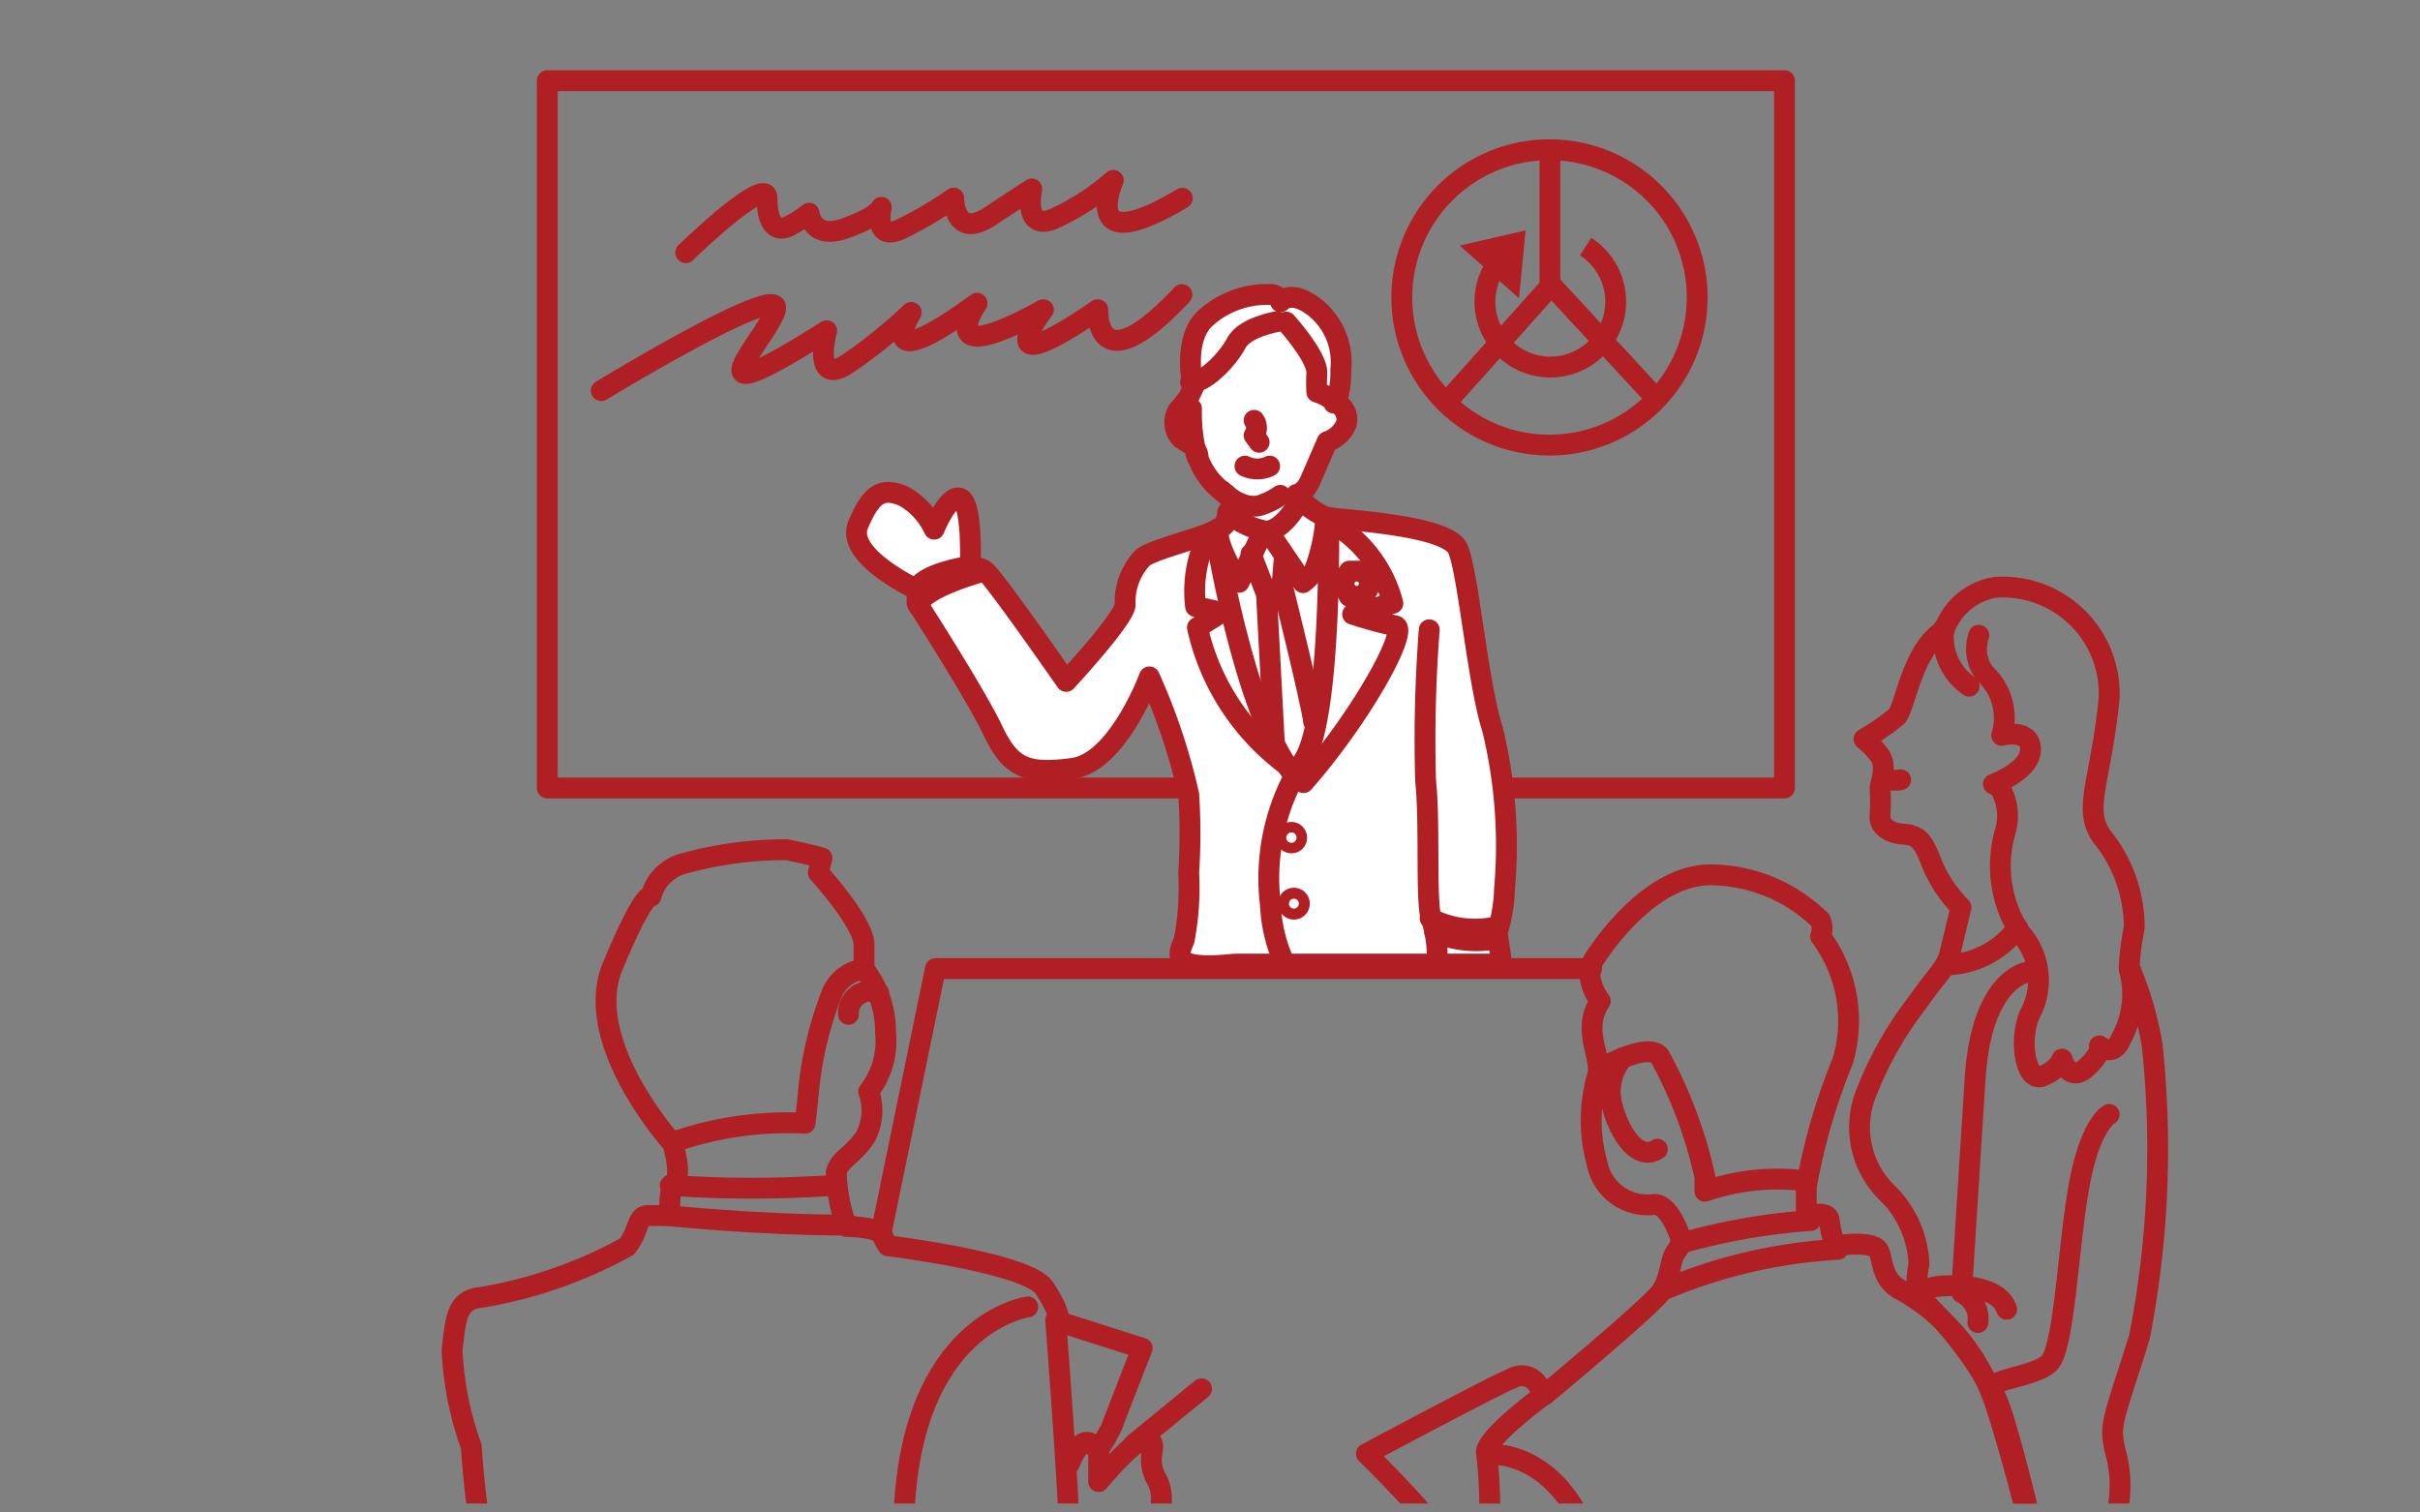 <svg xmlns="http://www.w3.org/2000/svg" xmlns:xlink="http://www.w3.org/1999/xlink" width="120" height="75" viewBox="0 0 120 75">
  <rect x="0" y="0" width="120" height="75" fill="#808080" stroke="none"/>
  <defs>
    <clipPath id="clip-path">
      <rect id="長方形_721" data-name="長方形 721" width="120" height="75" transform="translate(-3083 -16640)" fill="#fff"/>
    </clipPath>
    <clipPath id="clip-path-2">
      <rect id="長方形_689" data-name="長方形 689" width="120" height="74.116" fill="none"/>
    </clipPath>
    <clipPath id="clip-path-3">
      <rect id="長方形_688" data-name="長方形 688" width="160.809" height="113.907" fill="none"/>
    </clipPath>
  </defs>
  <g id="serviceRinwaIcon05" transform="translate(3083 16640)" clip-path="url(#clip-path)">
    <g id="レイヤー_2" data-name="レイヤー 2" transform="translate(-3083 -16639.559)">
      <g id="レイヤー_1" data-name="レイヤー 1">
        <g id="グループ_1078" data-name="グループ 1078" clip-path="url(#clip-path-2)">
          <g id="グループ_1077" data-name="グループ 1077" transform="translate(-20.404 -15.871)">
            <g id="グループ_1076" data-name="グループ 1076" clip-path="url(#clip-path-3)">
              <rect id="長方形_681" data-name="長方形 681" width="61.349" height="35.074" transform="translate(47.542 19.431)" fill="none" stroke="#b01f24" stroke-linecap="round" stroke-linejoin="round" stroke-width="1.034"/>
              <g id="グループ_1070" data-name="グループ 1070" transform="translate(20.404 15.871)" clip-path="url(#clip-path-2)">
                <path id="パス_20018" data-name="パス 20018" d="M35.61,38.475a13.967,13.967,0,0,0,.226-3.355,29.725,29.725,0,0,0,0-3.877,30.492,30.492,0,0,0-1.949-5.827s-1.564,4.238-3.809,4.535-3.061,0-3.944-1.861-3.764-6.326-3.764-6.326v-.677s-3.582-1.654-2.924-3.22,1.2-1.861,2.267-1.406a3.6,3.6,0,0,1,1.5,1.628s.748-1.861,1.338-1.5S25,20.038,25,20.038a.771.771,0,0,1,.748.136c.431.317,4.013,5.464,4.013,5.464s2.924-3.152,2.924-3.809a3.174,3.174,0,0,1,.884-2.335c.68-.517,4.031-1.2,4.1-1.723s.566-.975,0-1.429a3.673,3.673,0,0,1-1.36-1.746c0-.589-.5-.771-.839-1a1.137,1.137,0,0,1-.136-1.429,4.9,4.9,0,0,0,.5-.612l.226-.477s-.589-2.471.68-3.514a4.535,4.535,0,0,1,3.129-1.111.488.488,0,0,1,.517.363s.517-.657,1.723.295a3.469,3.469,0,0,1,1.269,3.061,5.192,5.192,0,0,1-.226,1.654.907.907,0,0,1,.5,1.043,1.587,1.587,0,0,1-.952.884l-.838,1.934c-.295.657-.68.68-.68.68A3.537,3.537,0,0,0,42.7,17.507c.748.136,5.962.363,6.484,1.564s.975,6.643,1.723,8.956a24.579,24.579,0,0,1,.589,7.913,8,8,0,0,1-.363,2.154l.226,1.564H38.1c-3.264.363-2.675-.566-2.426-1.179" transform="translate(23.108 7.709)" fill="#fff"/>
                <path id="パス_20019" data-name="パス 20019" d="M35.61,38.475a13.967,13.967,0,0,0,.226-3.355,29.725,29.725,0,0,0,0-3.877,30.492,30.492,0,0,0-1.949-5.827s-1.564,4.238-3.809,4.535-3.061,0-3.944-1.861-3.764-6.326-3.764-6.326v-.677s-3.582-1.654-2.924-3.22,1.2-1.861,2.267-1.406a3.6,3.6,0,0,1,1.5,1.628s.748-1.861,1.338-1.5S25,20.038,25,20.038a.771.771,0,0,1,.748.136c.431.317,4.013,5.464,4.013,5.464s2.924-3.152,2.924-3.809a3.174,3.174,0,0,1,.884-2.335c.68-.517,4.031-1.2,4.1-1.723s.566-.975,0-1.429a3.673,3.673,0,0,1-1.36-1.746c0-.589-.5-.771-.839-1a1.137,1.137,0,0,1-.136-1.429,4.9,4.9,0,0,0,.5-.612l.226-.477s-.589-2.471.68-3.514a4.535,4.535,0,0,1,3.129-1.111.488.488,0,0,1,.517.363s.517-.657,1.723.295a3.469,3.469,0,0,1,1.269,3.061,5.192,5.192,0,0,1-.226,1.654.907.907,0,0,1,.5,1.043,1.587,1.587,0,0,1-.952.884l-.838,1.934c-.295.657-.68.68-.68.68A3.537,3.537,0,0,0,42.7,17.507c.748.136,5.962.363,6.484,1.564s.975,6.643,1.723,8.956a24.579,24.579,0,0,1,.589,7.913,8,8,0,0,1-.363,2.154l.226,1.564H38.1C34.771,40.017,35.361,39.088,35.61,38.475Z" transform="translate(23.108 7.709)" fill="none" stroke="#b01f24" stroke-linecap="round" stroke-linejoin="round" stroke-width="1.034"/>
                <path id="パス_20020" data-name="パス 20020" d="M31.2,7.07s-1.609.272-2.018,1.066-1.609,2.04-2.267,1.927" transform="translate(32.12 8.438)" fill="none" stroke="#b01f24" stroke-linecap="round" stroke-linejoin="round" stroke-width="1.034"/>
                <path id="パス_20021" data-name="パス 20021" d="M29.077,7.081S30.618,8.786,30.6,9.6a7.833,7.833,0,0,0,0,.952s.7.207.839.544" transform="translate(34.698 8.45)" fill="none" stroke="#b01f24" stroke-linecap="round" stroke-linejoin="round" stroke-width="1.034"/>
                <path id="パス_20022" data-name="パス 20022" d="M28.353,9.3a.657.657,0,0,1,0,.748l.249.34" transform="translate(33.835 11.102)" fill="none" stroke="#b01f24" stroke-linecap="round" stroke-linejoin="round" stroke-width="1.034"/>
                <path id="パス_20023" data-name="パス 20023" d="M28.146,10.337a1.406,1.406,0,0,0,1.224,0" transform="translate(33.588 12.336)" fill="none" stroke="#b01f24" stroke-linecap="round" stroke-linejoin="round" stroke-width="1.034"/>
                <path id="パス_20024" data-name="パス 20024" d="M27.63,10.895s1.043,1.111,2.067.657a3.287,3.287,0,0,0,.817-.431" transform="translate(32.971 13.002)" fill="none" stroke="#b01f24" stroke-linecap="round" stroke-linejoin="round" stroke-width="1.034"/>
                <path id="パス_20025" data-name="パス 20025" d="M31.268,11.163s-.771,1.429-1.632,1.406a3.832,3.832,0,0,1-1.881-.93" transform="translate(33.119 13.323)" fill="none" stroke="#b01f24" stroke-linecap="round" stroke-linejoin="round" stroke-width="1.034"/>
                <path id="パス_20026" data-name="パス 20026" d="M31.526,11.5a8.864,8.864,0,0,1-.566,2.607,2.267,2.267,0,0,1-.566.612l-1.72-2.539" transform="translate(34.217 13.73)" fill="none" stroke="#b01f24" stroke-linecap="round" stroke-linejoin="round" stroke-width="1.034"/>
                <path id="パス_20027" data-name="パス 20027" d="M29.782,11.879l-1.2,2.54s-1.224-1.9-1.02-2.675" transform="translate(32.86 14.013)" fill="none" stroke="#b01f24" stroke-linecap="round" stroke-linejoin="round" stroke-width="1.034"/>
                <path id="パス_20028" data-name="パス 20028" d="M29.1,12.4l-.114,1.338s1.474,5.918,1.564,6.8" transform="translate(34.587 14.803)" fill="none" stroke="#b01f24" stroke-linecap="round" stroke-linejoin="round" stroke-width="1.034"/>
                <path id="パス_20029" data-name="パス 20029" d="M31.653,11.5s.181,10.179-1.315,12.153a10.75,10.75,0,0,0-1.564,7.1" transform="translate(34.23 13.73)" fill="none" stroke="#b01f24" stroke-linecap="round" stroke-linejoin="round" stroke-width="1.034"/>
                <path id="パス_20030" data-name="パス 20030" d="M27.464,11.794S28.87,20.683,31.3,23.81" transform="translate(32.774 14.075)" fill="none" stroke="#b01f24" stroke-linecap="round" stroke-linejoin="round" stroke-width="1.034"/>
                <path id="パス_20031" data-name="パス 20031" d="M30.8,11.6a6.461,6.461,0,0,1,3.1,4.031l-1.995.544a20.4,20.4,0,0,0,2.1.573c.771.114-1.678,4.535-4.535,7.776" transform="translate(35.167 13.841)" fill="none" stroke="#b01f24" stroke-linecap="round" stroke-linejoin="round" stroke-width="1.034"/>
                <path id="パス_20032" data-name="パス 20032" d="M27.712,11.856a6.212,6.212,0,0,0-.657,3.627l1.292.295-1.2.748a11.631,11.631,0,0,0,4.4,6.8" transform="translate(32.23 14.15)" fill="none" stroke="#b01f24" stroke-linecap="round" stroke-linejoin="round" stroke-width="1.034"/>
              </g>
              <path id="パス_20033" data-name="パス 20033" d="M18.223,10.812l.771,1.995.386,7.278" transform="translate(64.211 32.085)" fill="none" stroke="#b01f24" stroke-linecap="round" stroke-linejoin="round" stroke-width="1.034"/>
              <g id="グループ_1071" data-name="グループ 1071" transform="translate(20.404 15.871)" clip-path="url(#clip-path-2)">
                <path id="パス_20034" data-name="パス 20034" d="M28.622,13.107a1.723,1.723,0,0,0,.748,0" transform="translate(34.155 15.642)" fill="none" stroke="#b01f24" stroke-linecap="round" stroke-linejoin="round" stroke-width="1.034"/>
                <path id="パス_20035" data-name="パス 20035" d="M32.427,14.037a70.919,70.919,0,0,0-.181,7.5c.226,2.04,0,5.872.272,6.8a5.509,5.509,0,0,1,.295,2.018" transform="translate(38.445 16.752)" fill="none" stroke="#b01f24" stroke-linecap="round" stroke-linejoin="round" stroke-width="1.034"/>
                <path id="パス_20036" data-name="パス 20036" d="M28.725,20.311a7.664,7.664,0,0,0,.68,2.743" transform="translate(34.279 24.24)" fill="none" stroke="#b01f24" stroke-linecap="round" stroke-linejoin="round" stroke-width="1.034"/>
                <path id="パス_20037" data-name="パス 20037" d="M29.349,19.149a.249.249,0,0,0,.249-.272.26.26,0,1,0-.249.272Z" transform="translate(34.698 22.205)" fill="none" stroke="#b01f24" stroke-linecap="round" stroke-linejoin="round" stroke-width="1.034"/>
                <path id="パス_20038" data-name="パス 20038" d="M29.4,20.648a.272.272,0,1,0-.272-.272A.272.272,0,0,0,29.4,20.648Z" transform="translate(34.76 23.993)" fill="none" stroke="#b01f24" stroke-linecap="round" stroke-linejoin="round" stroke-width="1.034"/>
                <path id="パス_20039" data-name="パス 20039" d="M23.184,12.611s-2.267.363-2.449,1.137" transform="translate(24.744 15.05)" fill="none" stroke="#b01f24" stroke-linecap="round" stroke-linejoin="round" stroke-width="1.034"/>
                <path id="パス_20040" data-name="パス 20040" d="M24,12.714s-3,.794-3.242,1.678" transform="translate(24.768 15.173)" fill="none" stroke="#b01f24" stroke-linecap="round" stroke-linejoin="round" stroke-width="1.034"/>
                <path id="パス_20041" data-name="パス 20041" d="M32.333,20.559a4.852,4.852,0,0,0,3.333.408" transform="translate(38.583 24.536)" fill="none" stroke="#b01f24" stroke-linecap="round" stroke-linejoin="round" stroke-width="1.034"/>
                <path id="パス_20042" data-name="パス 20042" d="M32.436,20.88a5.35,5.35,0,0,0,3.038.317" transform="translate(38.707 24.918)" fill="none" stroke="#b01f24" stroke-linecap="round" stroke-linejoin="round" stroke-width="1.034"/>
                <path id="パス_20043" data-name="パス 20043" d="M26.938,9.034a8.91,8.91,0,0,0,.272,2.4" transform="translate(32.144 10.782)" fill="none" stroke="#b01f24" stroke-linecap="round" stroke-linejoin="round" stroke-width="1.034"/>
                <path id="パス_20044" data-name="パス 20044" d="M21.151,33.565s-4.535-5.01-2.97-8.775,1.9-3.469,1.9-3.469a2.267,2.267,0,0,1,1.723-1.654,18.7,18.7,0,0,1,5.01-.657c1.137.226,1.746.408,1.746.408l-.181.724s2.267,2.494,2.267,3.583v1.2a5.056,5.056,0,0,1,1.066,3.152A4.058,4.058,0,0,1,30.876,31,2.791,2.791,0,0,1,30.7,33.27c-.657.952-1.247,1.066-1.429,1.723a8.14,8.14,0,0,0,.517,2.7s1.632,0,1.791.477a2.067,2.067,0,0,0,.249.477s6.915.839,7.752,2.086.724,1.678.724,1.678l4.134,1.316s-1.447,3.7-1.5,3.877a10.949,10.949,0,0,1-.657,1.137v1.6s2.018-2.449,2.494-2.086-.181.771.317,1.861a2.018,2.018,0,0,1-.363,2.562,17.978,17.978,0,0,0-1.383,1.837,11.06,11.06,0,0,1,.482,5.987c-.771,2.743-1.654,5.487-3.514,5.418a17.82,17.82,0,0,1-4.013-.7,14.471,14.471,0,0,1-.122,3.446A2.607,2.607,0,0,0,36.9,71.11c.517.724.226,1.564-1.746,1.972a24.235,24.235,0,0,1-8.819-.544c-4.716-.794-9.976-1.383-9.976-2.267a6.305,6.305,0,0,0-.589-3.038c-.544-1.088-3.1-9.613-3.7-12.016A48.634,48.634,0,0,1,11.17,48.6a16.144,16.144,0,0,1-.952-4.784c.181-1.474.181-2.494,1.429-2.607a22.671,22.671,0,0,0,7.236-2.517c.657-.839.477-1.609,1.137-1.542h1.02s-.136-1.247.226-1.678S21.151,33.565,21.151,33.565Z" transform="translate(12.199 22.686)" fill="none" stroke="#b01f24" stroke-linecap="round" stroke-linejoin="round" stroke-width="1.034"/>
                <path id="パス_20045" data-name="パス 20045" d="M15.071,27.278s4.535.477,9.068.477" transform="translate(17.985 32.554)" fill="none" stroke="#b01f24" stroke-linecap="round" stroke-linejoin="round" stroke-width="1.034"/>
                <path id="パス_20046" data-name="パス 20046" d="M15.153,26.6a58.739,58.739,0,0,0,8.048,0" transform="translate(18.083 31.74)" fill="none" stroke="#b01f24" stroke-linecap="round" stroke-linejoin="round" stroke-width="1.034"/>
                <path id="パス_20047" data-name="パス 20047" d="M20.681,22.288a1.088,1.088,0,0,0-1.5,1.066" transform="translate(22.892 26.503)" fill="none" stroke="#b01f24" stroke-linecap="round" stroke-linejoin="round" stroke-width="1.034"/>
                <path id="パス_20048" data-name="パス 20048" d="M24.7,21.707a1.972,1.972,0,0,0-1.564,1.137,17.73,17.73,0,0,0-1.179,4.829c-.136,1.383-.181,1.678-.181,1.678a17.23,17.23,0,0,0-6.575.952" transform="translate(18.145 25.905)" fill="none" stroke="#b01f24" stroke-linecap="round" stroke-linejoin="round" stroke-width="1.034"/>
                <path id="パス_20049" data-name="パス 20049" d="M26.579,29.345s-5.849.771-6.144,10.519" transform="translate(24.386 35.021)" fill="none" stroke="#b01f24" stroke-linecap="round" stroke-linejoin="round" stroke-width="1.034"/>
                <path id="パス_20050" data-name="パス 20050" d="M23.867,29.645s.884,11.336.771,13.739,1.541,4.421,1.247,6.144" transform="translate(28.481 35.379)" fill="none" stroke="#b01f24" stroke-linecap="round" stroke-linejoin="round" stroke-width="1.034"/>
                <path id="パス_20051" data-name="パス 20051" d="M25.56,32.814s-.612-1.269-1.383.657" transform="translate(28.851 38.672)" fill="none" stroke="#b01f24" stroke-linecap="round" stroke-linejoin="round" stroke-width="1.034"/>
              </g>
              <line id="線_93" data-name="線 93" x1="3.355" y2="2.743" transform="translate(76.63 84.296)" fill="none" stroke="#b01f24" stroke-linecap="round" stroke-linejoin="round" stroke-width="1.034"/>
              <g id="グループ_1072" data-name="グループ 1072" transform="translate(20.404 15.871)" clip-path="url(#clip-path-2)">
                <path id="パス_20052" data-name="パス 20052" d="M42.494,25.835s-.907-1.137-.295-2.086,2.97-4.238,5.849-4.172a7.844,7.844,0,0,1,5.375,2.267,1.157,1.157,0,0,1,0,.794,6.983,6.983,0,0,1,1.088,6.19,30.383,30.383,0,0,0-1.8,6.213c0,.771,0,1.5,0,1.5s1.066-.408,1.137.181a6.961,6.961,0,0,0,.295,1.247s1.9-.295,2.154.249.114,1.5,1.247,2.018a10.13,10.13,0,0,1,4.533,5.559c1.02,3.038,4.013,14.148,3.1,16.6A50.99,50.99,0,0,0,63.21,68.9c-.295,1.609-.477,5.441-4.1,5.441s-16.618-.207-17-.544a21.041,21.041,0,0,1-1.423-4.542,7.278,7.278,0,0,1-3.1,0,6.167,6.167,0,0,1-2.561-3.469c0-.952,1-3.945.952-5.078A16.075,16.075,0,0,1,36.2,55.47c.544-1.564-5.3-7.187-5.3-7.187s6.575-3.514,7.236-3.741a.93.93,0,0,1,1.247.295,2.7,2.7,0,0,1,.363.517s5.3-4.4,5.781-5.124.408-1.542.724-1.972.295-.477.295-.477-.544-1.9-1.383-1.861A2.54,2.54,0,0,1,42.341,33.9a7.981,7.981,0,0,1,0-4.308C42.652,28.647,41.519,27.288,42.494,25.835Z" transform="translate(36.857 23.364)" fill="none" stroke="#b01f24" stroke-linecap="round" stroke-linejoin="round" stroke-width="1.034"/>
                <path id="パス_20053" data-name="パス 20053" d="M36.178,24.418s2.267-1.315,2.924-.657a22.333,22.333,0,0,1,2.267,6.031v.7a11.06,11.06,0,0,1,4.962-.517" transform="translate(43.173 28.137)" fill="none" stroke="#b01f24" stroke-linecap="round" stroke-linejoin="round" stroke-width="1.034"/>
                <path id="パス_20054" data-name="パス 20054" d="M37.017,23.712a2.608,2.608,0,0,0-.544,2.267c.295,1.315,1.247,2.925,2.267,2.267" transform="translate(43.443 28.298)" fill="none" stroke="#b01f24" stroke-linecap="round" stroke-linejoin="round" stroke-width="1.034"/>
                <path id="パス_20055" data-name="パス 20055" d="M37.987,28.529a31.489,31.489,0,0,1,6.46-1.137" transform="translate(45.331 32.69)" fill="none" stroke="#b01f24" stroke-linecap="round" stroke-linejoin="round" stroke-width="1.034"/>
                <path id="パス_20056" data-name="パス 20056" d="M46.265,28.043A25.776,25.776,0,0,0,37.6,30.061" transform="translate(44.874 33.468)" fill="none" stroke="#b01f24" stroke-linecap="round" stroke-linejoin="round" stroke-width="1.034"/>
                <path id="パス_20057" data-name="パス 20057" d="M36.911,31.309s-2.791,2.018-2.924,2.857a23.513,23.513,0,0,1,.136,3.945c-.317,1.791-.794,2.743-.839,3.174" transform="translate(39.718 37.366)" fill="none" stroke="#b01f24" stroke-linecap="round" stroke-linejoin="round" stroke-width="1.034"/>
                <path id="パス_20058" data-name="パス 20058" d="M33.935,32.694s3.877.249,4.784,6.144" transform="translate(40.495 39.018)" fill="none" stroke="#b01f24" stroke-linecap="round" stroke-linejoin="round" stroke-width="1.034"/>
                <path id="パス_20059" data-name="パス 20059" d="M46.232,15.213a3.242,3.242,0,0,1,2.561-2.131,5.283,5.283,0,0,1,5.622,5.555c-.431,4.172-1.315,5.418-.363,6.8a7.12,7.12,0,0,1,1.61,4.538,12.763,12.763,0,0,0-.249,1.927,17.055,17.055,0,0,1,1.137,3.877,48.479,48.479,0,0,1-.635,14.51c-1.315,4.172-1.5,4.286-1.2,5.6a6.235,6.235,0,0,1-3.287,7.346s-1.9-8.476-2.63-9.976a18.709,18.709,0,0,0-3.332-4.535c-.724-.477-.612-1.383-.477-2.086a5.26,5.26,0,0,0-1.632-3.583,4.535,4.535,0,0,1-1-4.852,17.866,17.866,0,0,1,2.561-4.535c.952-1.383,1.429-1.678,1.609-2.449l.544-2.267a6.8,6.8,0,0,1-1.429-2.131c-.431-1.137-.657-1.447-1.447-1.5s-1.179-.477-1.137-.907a10.406,10.406,0,0,0,0-1.36c0-.249.363-1.02,0-1.609a4.535,4.535,0,0,0-.794-.839A11.562,11.562,0,0,0,43.9,19.475C44.327,18.931,44.667,16.143,46.232,15.213Z" transform="translate(50.167 15.599)" fill="none" stroke="#b01f24" stroke-linecap="round" stroke-linejoin="round" stroke-width="1.034"/>
                <path id="パス_20060" data-name="パス 20060" d="M43.97,14a2.947,2.947,0,0,0,1.247,2.88" transform="translate(52.429 16.703)" fill="none" stroke="#b01f24" stroke-linecap="round" stroke-linejoin="round" stroke-width="1.034"/>
                <path id="パス_20061" data-name="パス 20061" d="M44.8,14.161a2.04,2.04,0,0,0,.295,1.9,2.97,2.97,0,0,1,.839,3.061s1.429-.363,1.429.7-1.837,1.723-1.837,1.723" transform="translate(53.323 16.9)" fill="none" stroke="#b01f24" stroke-linecap="round" stroke-linejoin="round" stroke-width="1.034"/>
                <path id="パス_20062" data-name="パス 20062" d="M45.241,17.644a2.743,2.743,0,0,1,.226,2.086,6.121,6.121,0,0,0,.724,5.01,3.514,3.514,0,0,1,.477,4.081c-.544,1.315-.181,3.4.657,3.038s.952-.839.952-.839.363,1.2,1.2.431.657-1.088.657-1.088.7.612,1.066-.34a4.535,4.535,0,0,0,.408-3.469" transform="translate(53.969 21.058)" fill="none" stroke="#b01f24" stroke-linecap="round" stroke-linejoin="round" stroke-width="1.034"/>
                <path id="パス_20063" data-name="パス 20063" d="M47.564,20.776a4.535,4.535,0,0,1-3.582,1.837" transform="translate(52.485 24.795)" fill="none" stroke="#b01f24" stroke-linecap="round" stroke-linejoin="round" stroke-width="1.034"/>
                <path id="パス_20064" data-name="パス 20064" d="M48.731,21.779s-2.267.295-2.584,5.26-.657,10.316-.657,10.316-1.837-.226-2.086.5" transform="translate(51.794 25.991)" fill="none" stroke="#b01f24" stroke-linecap="round" stroke-linejoin="round" stroke-width="1.034"/>
                <path id="パス_20065" data-name="パス 20065" d="M44.333,28.88s1.9,0,2.267,1.137" transform="translate(52.904 34.466)" fill="none" stroke="#b01f24" stroke-linecap="round" stroke-linejoin="round" stroke-width="1.034"/>
                <path id="パス_20066" data-name="パス 20066" d="M44.354,29.025a1.429,1.429,0,0,1,.794,1.474" transform="translate(52.929 34.639)" fill="none" stroke="#b01f24" stroke-linecap="round" stroke-linejoin="round" stroke-width="1.034"/>
                <path id="パス_20067" data-name="パス 20067" d="M50.865,24.994s-.952.477-1.5,3.583-.724,8.116-1.5,8.775-2.743.724-2.857,1.247" transform="translate(53.719 29.828)" fill="none" stroke="#b01f24" stroke-linecap="round" stroke-linejoin="round" stroke-width="1.034"/>
                <path id="パス_20068" data-name="パス 20068" d="M42.587,17.345s.136.295.839.181" transform="translate(50.82 20.7)" fill="none" stroke="#b01f24" stroke-linecap="round" stroke-linejoin="round" stroke-width="1.034"/>
              </g>
              <path id="パス_20069" data-name="パス 20069" d="M45.092,20.187H12.559l-2.7,13.127" transform="translate(54.231 43.273)" fill="none" stroke="#b01f24" stroke-linecap="round" stroke-linejoin="round" stroke-width="1.034"/>
              <g id="グループ_1073" data-name="グループ 1073" transform="translate(20.404 15.871)" clip-path="url(#clip-path-2)">
                <path id="パス_20070" data-name="パス 20070" d="M38.993,17.831a7.323,7.323,0,1,0-7.3-7.323,7.323,7.323,0,0,0,7.3,7.323Z" transform="translate(37.819 3.8)" fill="none" stroke="#b01f24" stroke-linecap="round" stroke-linejoin="round" stroke-width="1.034"/>
              </g>
              <path id="パス_20071" data-name="パス 20071" d="M22.668,10.493l5.147-5.758,5.192,5.623" transform="translate(69.514 24.83)" fill="none" stroke="#b01f24" stroke-linecap="round" stroke-linejoin="round" stroke-width="1.034"/>
              <g id="グループ_1074" data-name="グループ 1074" transform="translate(20.404 15.871)" clip-path="url(#clip-path-2)">
                <path id="パス_20072" data-name="パス 20072" d="M15.5,7.459s4.031-3.9,4.031-2.7.431,1.791,1.179,1.338a5.4,5.4,0,0,0,.907-.589s.136,1.338,1.791.748S25.2,5.215,25.2,5.215s-.45,1.79,1.05,1.042a20.653,20.653,0,0,0,2.54-1.5s0,2.086,1.791.907,2.078-1.359,2.078-1.359-.454,2.086,1.043,1.5a12.016,12.016,0,0,0,3-1.927s-1.791,4.013,3.423.884" transform="translate(18.502 4.626)" fill="none" stroke="#b01f24" stroke-linecap="round" stroke-linejoin="round" stroke-width="1.034"/>
                <path id="パス_20073" data-name="パス 20073" d="M13.593,11.221s9.068-5.509,8.638-4.013-4.762,5.668,2.539,1.043c0,0-.748,2.834,1.043,1.632a24.462,24.462,0,0,0,3.152-2.54s-2.109,3.446,3.264-.454c0,0-2.377,3.446,3.287.317,0,0-2.97,3.877,2.7,0,0,0-.159,3.877,4.172-.748" transform="translate(16.22 7.71)" fill="none" stroke="#b01f24" stroke-linecap="round" stroke-linejoin="round" stroke-width="1.034"/>
              </g>
              <path id="パス_20074" data-name="パス 20074" d="M21.356,11.2h-.724l-.34.612.34.635h.724l.363-.635Z" transform="translate(66.677 32.553)" fill="none" stroke="#b01f24" stroke-linecap="round" stroke-linejoin="round" stroke-width="1.034"/>
              <line id="線_94" data-name="線 94" y1="6.53" transform="translate(97.261 23.103)" fill="none" stroke="#b01f24" stroke-linecap="round" stroke-linejoin="round" stroke-width="1.034"/>
              <path id="パス_20075" data-name="パス 20075" d="M23.443,4.179l1.429,1.247.159-1.632Z" transform="translate(70.439 23.708)" fill="#004896"/>
              <path id="パス_20076" data-name="パス 20076" d="M24.872,5.436,23.443,4.167,25.03,3.8Z" transform="translate(70.439 23.72)" fill="none" stroke="#b01f24" stroke-width="1.034"/>
              <g id="グループ_1075" data-name="グループ 1075" transform="translate(20.404 15.871)" clip-path="url(#clip-path-2)">
                <path id="パス_20077" data-name="パス 20077" d="M34.754,5.6a3.242,3.242,0,1,0,3.809-.226" transform="translate(40.062 6.415)" fill="none" stroke="#b01f24" stroke-width="1.034"/>
              </g>
            </g>
          </g>
        </g>
      </g>
    </g>
  </g>
</svg>
